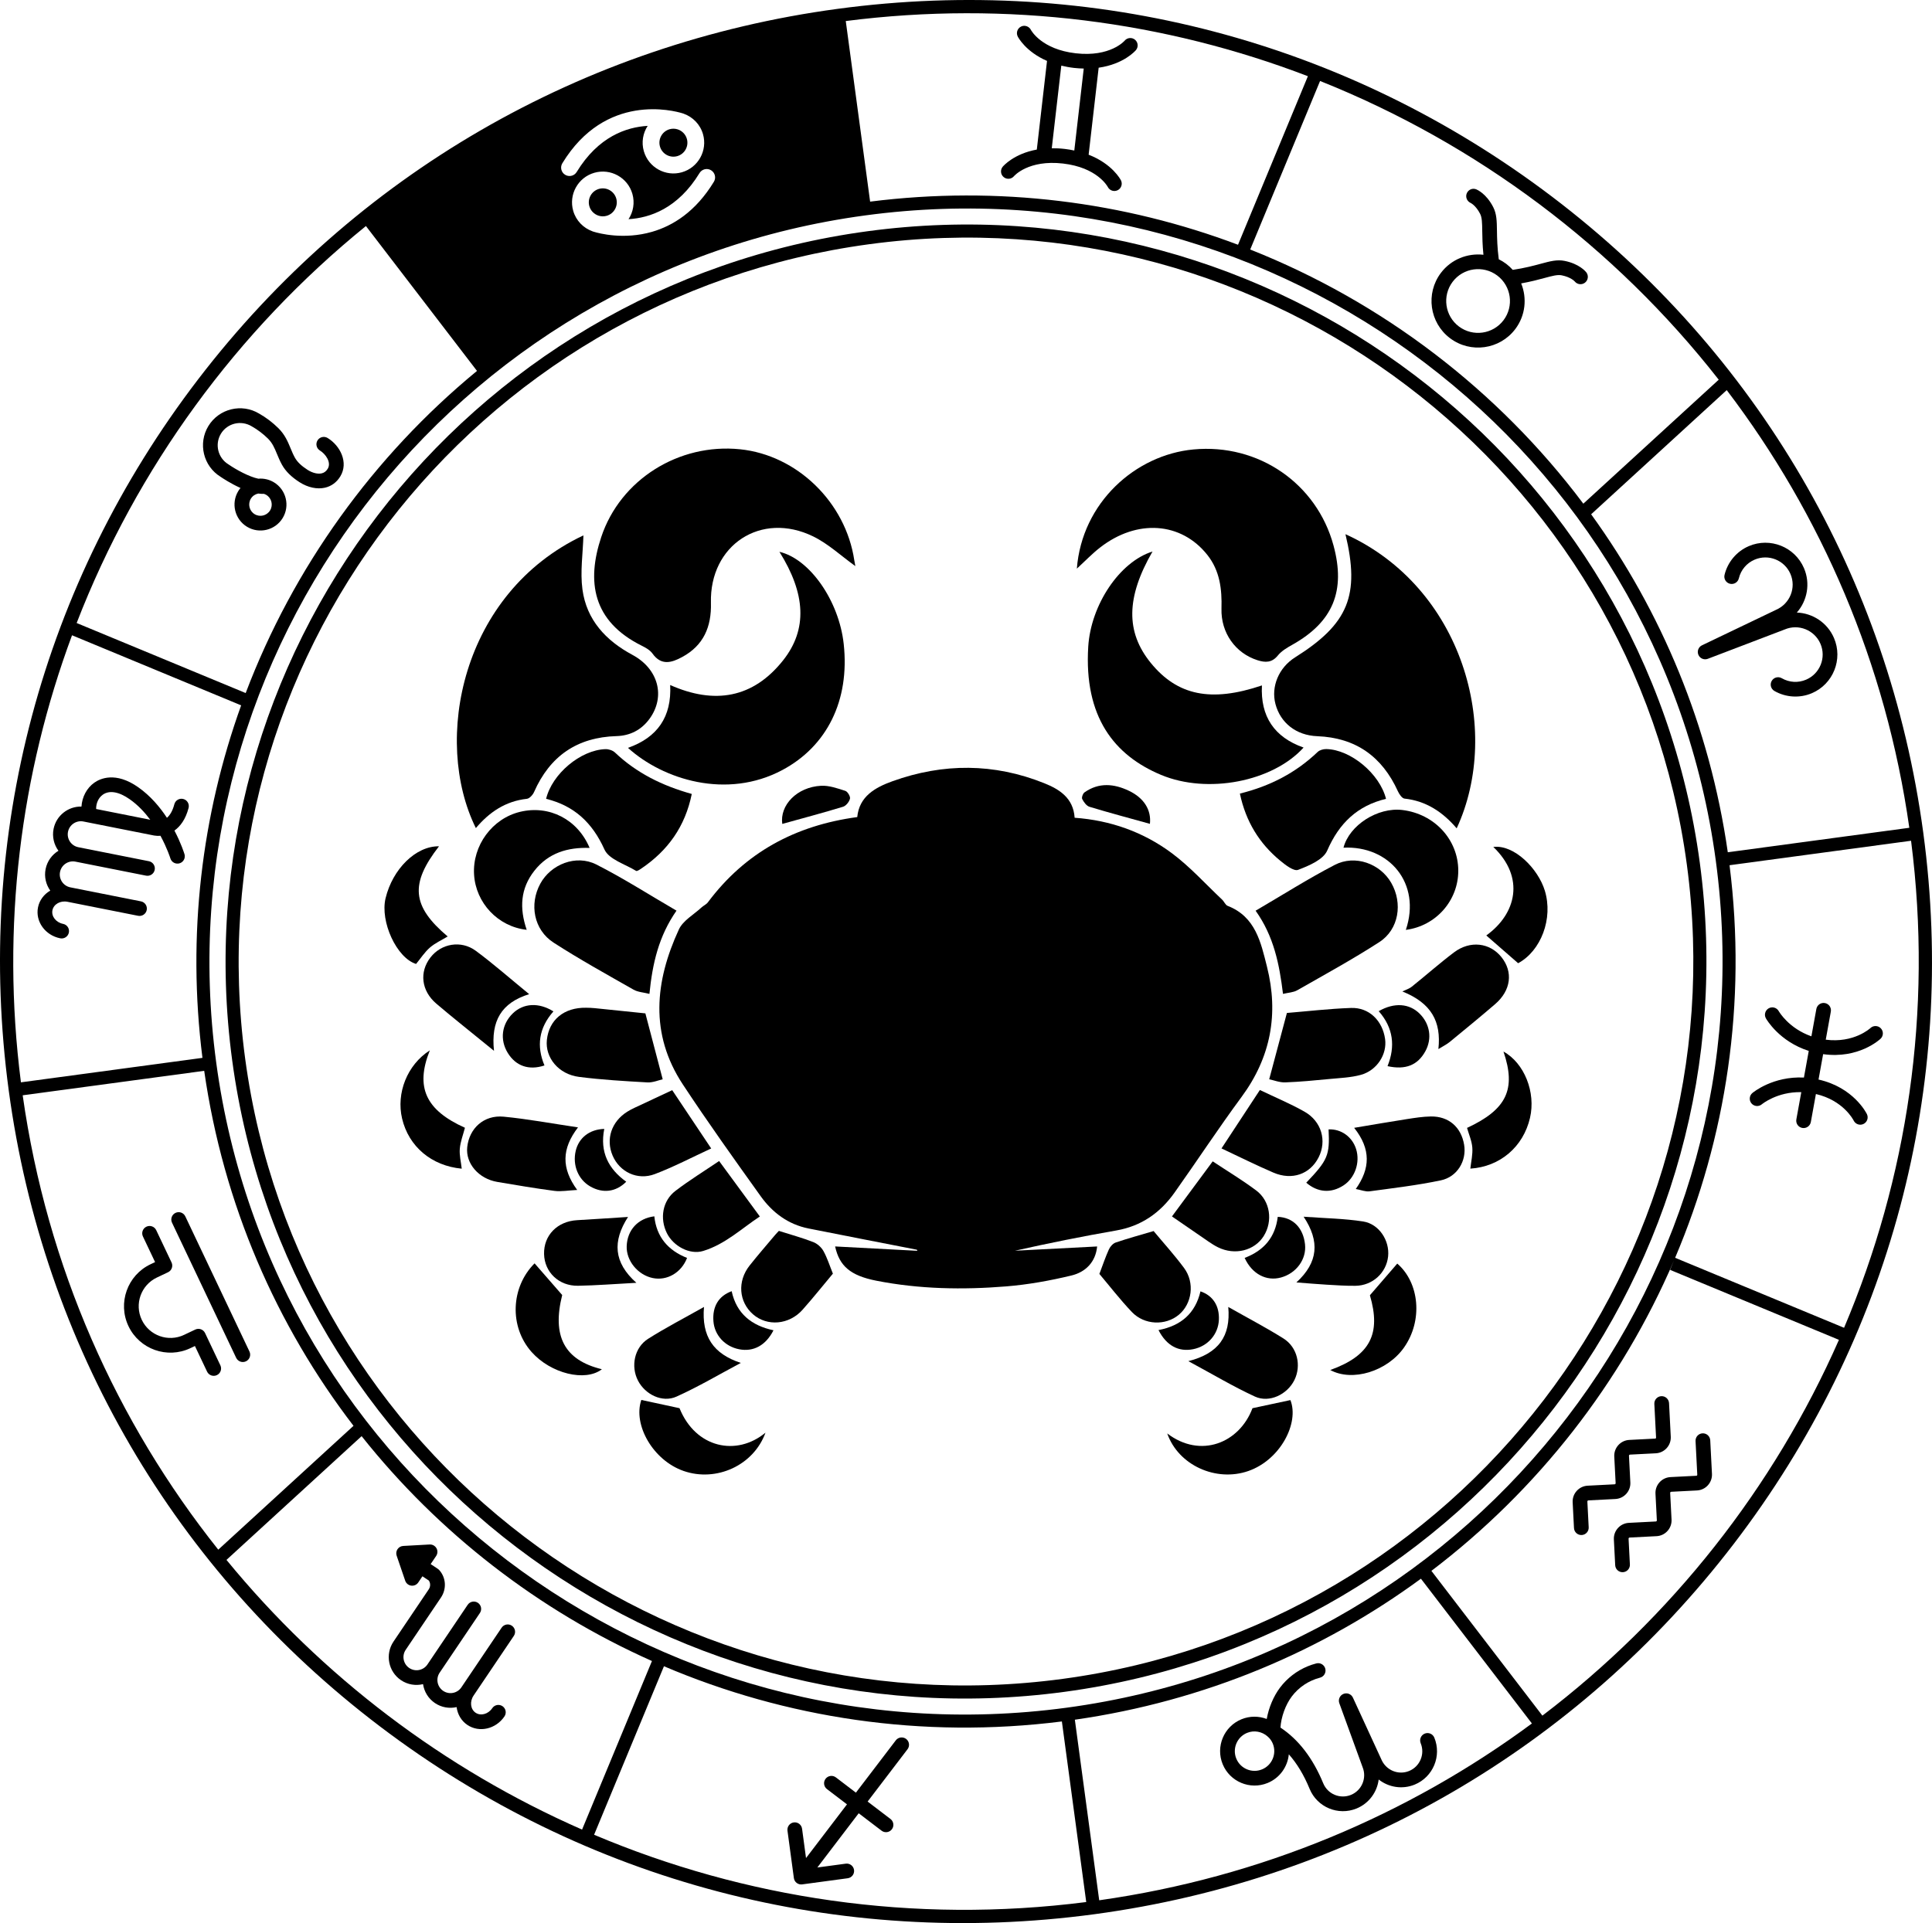 <?xml version="1.0" encoding="utf-8"?>
<!-- Generator: Adobe Illustrator 17.0.0, SVG Export Plug-In . SVG Version: 6.00 Build 0)  -->
<!DOCTYPE svg PUBLIC "-//W3C//DTD SVG 1.1//EN" "http://www.w3.org/Graphics/SVG/1.1/DTD/svg11.dtd">
<svg version="1.1" id="Layer_1" xmlns="http://www.w3.org/2000/svg" xmlns:xlink="http://www.w3.org/1999/xlink" x="0px" y="0px"
	 width="283.465px" height="282.23px" viewBox="0 0 283.465 282.23" enable-background="new 0 0 283.465 282.23"
	 xml:space="preserve">
<g>
	<path d="M249.191,96.105c0.228,0.532,0.836,0.789,1.377,0.583l11.273-4.302c2.029-0.871,4.388,0.07,5.259,2.099
		s-0.07,4.388-2.099,5.259c-1.17,0.503-2.475,0.426-3.581-0.21c-0.517-0.298-1.177-0.12-1.474,0.397
		c-0.298,0.517-0.12,1.178,0.397,1.474c1.675,0.965,3.735,1.085,5.51,0.323c3.123-1.341,4.572-4.973,3.231-8.095
		c-0.973-2.266-3.152-3.65-5.452-3.734c1.529-1.732,2.019-4.258,1.049-6.517c-1.341-3.123-4.973-4.572-8.096-3.231
		c-1.775,0.762-3.105,2.339-3.559,4.219c-0.141,0.58,0.216,1.163,0.796,1.303c0.58,0.14,1.163-0.216,1.303-0.796
		c0.3-1.24,1.143-2.239,2.313-2.742c2.029-0.871,4.388,0.07,5.259,2.099c0.871,2.029-0.07,4.388-2.14,5.277l-10.841,5.195
		C249.194,94.956,248.962,95.573,249.191,96.105z"/>
	<path d="M212.748,49.634c3.01,2.271,7.306,1.669,9.577-1.341c1.502-1.991,1.74-4.542,0.863-6.7
		c1.444-0.259,2.556-0.559,3.425-0.794c1.148-0.31,1.906-0.515,2.516-0.394c1.332,0.265,1.88,0.859,1.924,0.908
		c0.37,0.454,1.038,0.531,1.502,0.168c0.469-0.368,0.552-1.046,0.185-1.516c-0.099-0.127-1.031-1.25-3.191-1.678
		c-1.105-0.219-2.109,0.052-3.499,0.427c-1.046,0.282-2.327,0.627-4.098,0.893c-0.289-0.321-0.61-0.622-0.968-0.891
		c-0.345-0.26-0.709-0.478-1.083-0.664c-0.229-1.771-0.25-3.095-0.266-4.176c-0.021-1.439-0.036-2.48-0.55-3.482
		c-1.006-1.96-2.341-2.547-2.49-2.607c-0.543-0.221-1.151,0.038-1.384,0.576c-0.234,0.538,0.018,1.169,0.549,1.415
		c0.031,0.014,0.771,0.367,1.405,1.602c0.284,0.553,0.295,1.338,0.312,2.527c0.013,0.894,0.029,2.037,0.174,3.484
		c-2.328-0.265-4.734,0.664-6.244,2.666C209.137,43.067,209.738,47.363,212.748,49.634z M213.131,41.357
		c1.554-2.06,4.493-2.471,6.553-0.917c2.059,1.554,2.471,4.493,0.917,6.553s-4.493,2.471-6.553,0.918
		C211.989,46.356,211.578,43.417,213.131,41.357z"/>
	<path d="M148.776,25.851c0.021-0.024,2.101-2.438,7.185-1.852c4.988,0.575,6.509,3.313,6.58,3.446
		c0.271,0.526,0.916,0.737,1.446,0.47c0.533-0.268,0.747-0.917,0.479-1.45c-0.062-0.124-1.27-2.413-4.74-3.76l1.471-12.768
		c3.686-0.523,5.382-2.478,5.471-2.584c0.382-0.458,0.321-1.138-0.136-1.521c-0.457-0.383-1.139-0.322-1.521,0.136
		c-0.021,0.024-2.101,2.438-7.185,1.852c-4.986-0.574-6.507-3.311-6.58-3.446c-0.171-0.333-0.491-0.539-0.837-0.579
		c-0.202-0.023-0.413,0.01-0.608,0.109c-0.533,0.268-0.747,0.917-0.479,1.45c0.06,0.118,1.161,2.225,4.299,3.586l-1.499,13.011
		c-3.365,0.612-4.917,2.413-5.002,2.515c-0.382,0.458-0.322,1.138,0.136,1.521C147.713,26.37,148.394,26.309,148.776,25.851z
		 M155.715,9.631c0.576,0.14,1.19,0.258,1.863,0.336c0.502,0.058,0.973,0.082,1.43,0.093l-1.386,12.03
		c-0.448-0.094-0.912-0.177-1.414-0.235c-0.673-0.078-1.298-0.102-1.891-0.097L155.715,9.631z"/>
	<path d="M41.476,76.026c1.092-1.796,0.518-4.147-1.278-5.238c-0.325-0.198-0.669-0.339-1.02-0.43c0,0-0.007-0.002-0.011-0.003
		c-0.418-0.107-0.845-0.138-1.265-0.102c-1.374-0.287-3.272-1.337-4.338-2.072c-0.017-0.012-0.035-0.023-0.052-0.034
		c-1.542-0.937-2.034-2.954-1.097-4.497c0.937-1.542,2.955-2.034,4.527-1.079c0.849,0.479,1.673,1.103,2.383,1.806
		c0.648,0.642,0.955,1.382,1.311,2.239c0.212,0.511,0.431,1.039,0.738,1.593c0.527,0.951,1.375,1.791,2.594,2.569
		c1.21,0.772,2.566,1.061,3.721,0.793c0.94-0.218,1.716-0.792,2.243-1.659c1.234-2.03-0.008-4.506-1.866-5.635
		c-0.51-0.31-1.174-0.148-1.483,0.362c-0.31,0.51-0.148,1.174,0.362,1.483c0.825,0.501,1.706,1.74,1.142,2.668
		c-0.224,0.369-0.514,0.591-0.886,0.677c-0.583,0.135-1.357-0.055-2.07-0.51c-0.908-0.58-1.518-1.167-1.866-1.795
		c-0.248-0.448-0.435-0.897-0.632-1.374c-0.408-0.983-0.829-1.999-1.787-2.947c-0.845-0.836-1.827-1.581-2.811-2.134
		c-2.56-1.556-5.908-0.739-7.463,1.821c-1.55,2.55-0.744,5.884,1.793,7.447c0.284,0.194,1.487,0.995,2.923,1.641
		c-0.117,0.141-0.228,0.289-0.326,0.451c-1.092,1.796-0.518,4.147,1.278,5.238C38.034,78.396,40.384,77.823,41.476,76.026z
		 M36.804,73.188c0.249-0.41,0.65-0.668,1.087-0.756c0.283,0.04,0.559,0.054,0.826,0.044c0.123,0.039,0.243,0.088,0.358,0.158
		c0.779,0.473,1.028,1.492,0.554,2.271c-0.473,0.779-1.492,1.028-2.271,0.554S36.331,73.967,36.804,73.188z"/>
	<path d="M26.895,117.259c-0.577-0.15-1.167,0.197-1.316,0.775c-0.266,1.026-0.672,1.629-1.085,1.986
		c-1.04-1.584-2.426-3.23-4.213-4.485c-3.344-2.35-5.616-1.255-6.438-0.675c-1.126,0.795-1.804,2.118-1.889,3.51
		c-1.944-0.043-3.703,1.311-4.094,3.283c-0.231,1.165,0.064,2.313,0.716,3.204c-0.943,0.574-1.654,1.522-1.885,2.687
		c-0.228,1.146,0.054,2.275,0.684,3.16c-0.91,0.529-1.588,1.396-1.8,2.467c-0.409,2.062,1.054,4.096,3.262,4.534
		c0.585,0.116,1.153-0.264,1.269-0.849c0.116-0.585-0.264-1.153-0.849-1.269c-1.04-0.206-1.742-1.102-1.565-1.996
		c0.177-0.894,1.168-1.454,2.208-1.247l10.359,2.056c0.585,0.116,1.153-0.264,1.269-0.849c0.116-0.585-0.264-1.153-0.849-1.269
		l-10.359-2.056c-1.04-0.206-1.718-1.221-1.512-2.261s1.221-1.718,2.261-1.512l10.359,2.056c0.585,0.116,1.153-0.264,1.269-0.849
		c0.116-0.585-0.264-1.153-0.849-1.269l-10.359-2.056c-1.04-0.206-1.719-1.221-1.512-2.261c0.206-1.04,1.221-1.719,2.261-1.512
		l10.366,2.057c0.264,0.051,0.587,0.068,0.94,0.037c0.989,1.824,1.447,3.292,1.456,3.321c0.173,0.57,0.775,0.893,1.345,0.721
		c0.396-0.119,0.672-0.445,0.748-0.824c0.033-0.168,0.027-0.346-0.026-0.521c-0.038-0.125-0.491-1.592-1.473-3.459
		c0.855-0.61,1.64-1.643,2.074-3.318c0.005-0.02,0.01-0.041,0.014-0.061C27.794,117.957,27.451,117.403,26.895,117.259z
		 M14.105,118.729c-0.021-0.83,0.343-1.654,0.983-2.106c0.961-0.678,2.364-0.438,3.951,0.678c1.197,0.841,2.19,1.909,3.007,3.005
		L14.105,118.729z"/>
	<path d="M36.601,198.347l-9.413-19.834c-0.256-0.539-0.9-0.768-1.438-0.512c-0.539,0.256-0.768,0.9-0.512,1.438l9.413,19.834
		c0.256,0.539,0.9,0.768,1.438,0.513C36.628,199.53,36.857,198.886,36.601,198.347z"/>
	<path d="M30.087,195.638c-0.256-0.539-0.9-0.768-1.438-0.512l-1.646,0.781c-2.319,1.101-5.102,0.109-6.203-2.21
		c-1.101-2.319-0.109-5.102,2.21-6.203l1.646-0.781c0.539-0.256,0.768-0.9,0.512-1.438l-2.247-4.735
		c-0.256-0.539-0.9-0.768-1.438-0.513c-0.539,0.256-0.768,0.9-0.512,1.438l1.784,3.76l-0.671,0.318
		c-3.395,1.611-4.846,5.684-3.235,9.08c1.611,3.395,5.684,4.846,9.079,3.235l0.671-0.318l1.784,3.76
		c0.256,0.539,0.9,0.768,1.438,0.513c0.539-0.256,0.768-0.9,0.512-1.438L30.087,195.638z"/>
	<path d="M73.599,238.877l-5.905,8.756c-0.593,0.879-1.791,1.112-2.67,0.519c-0.879-0.593-1.112-1.791-0.519-2.67l5.905-8.756
		c0.333-0.494,0.203-1.165-0.292-1.499c-0.494-0.333-1.165-0.203-1.499,0.292l-5.905,8.756c-0.593,0.879-1.791,1.112-2.67,0.519
		c-0.879-0.593-1.112-1.791-0.519-2.67l5.173-7.672c0.853-1.265,0.748-2.924-0.255-4.034c-0.059-0.065-0.125-0.122-0.197-0.171
		c-0.002-0.002-0.004-0.003-0.007-0.004l-1.052-0.698l0.806-1.195c0.229-0.34,0.246-0.78,0.044-1.137
		c-0.084-0.148-0.199-0.271-0.335-0.362c-0.192-0.129-0.424-0.196-0.663-0.183l-3.879,0.214c-0.337,0.018-0.647,0.194-0.836,0.474
		c-0.189,0.28-0.236,0.633-0.127,0.953l1.256,3.676c0.132,0.388,0.473,0.668,0.88,0.721c0.406,0.054,0.808-0.127,1.037-0.467
		l0.61-0.905l0.931,0.618c0.263,0.366,0.267,0.892-0.003,1.292l-5.173,7.672c-1.259,1.866-0.764,4.409,1.102,5.667
		c0.985,0.664,2.158,0.836,3.231,0.579c0.165,1.091,0.763,2.114,1.748,2.779c0.969,0.653,2.119,0.83,3.178,0.592
		c0.135,1.044,0.673,2.005,1.578,2.615c1.743,1.175,4.185,0.613,5.444-1.253c0.333-0.494,0.203-1.165-0.292-1.499
		c-0.494-0.333-1.166-0.203-1.499,0.292c-0.593,0.879-1.69,1.18-2.446,0.67c-0.756-0.51-0.888-1.64-0.295-2.519l5.905-8.756
		c0.333-0.494,0.203-1.165-0.292-1.499C74.604,238.252,73.933,238.383,73.599,238.877z"/>
	<path d="M132.148,254.994c-0.274,0.037-0.534,0.178-0.714,0.415l-5.855,7.679l-2.936-2.238c-0.237-0.181-0.525-0.248-0.799-0.211
		s-0.534,0.178-0.714,0.415c-0.362,0.474-0.27,1.152,0.204,1.513l2.936,2.238l-6.01,7.883l-0.58-4.305
		c-0.08-0.591-0.623-1.005-1.214-0.926c-0.591,0.08-1.005,0.623-0.926,1.214l0.938,6.955c0.08,0.591,0.623,1.005,1.214,0.926
		l6.688-0.902c0.591-0.08,1.005-0.623,0.926-1.214c-0.08-0.591-0.623-1.005-1.214-0.926l-4.171,0.562l6.068-7.959l3.354,2.557
		c0.474,0.362,1.152,0.27,1.513-0.204c0.362-0.474,0.27-1.152-0.204-1.513l-3.353-2.557l5.854-7.679
		c0.362-0.474,0.27-1.152-0.204-1.513C132.71,255.025,132.421,254.958,132.148,254.994z"/>
	<path d="M208.446,255.835c0.654,1.592-0.108,3.419-1.699,4.073c-1.592,0.654-3.419-0.108-4.091-1.74l-4.153-9.024
		c-0.242-0.526-0.856-0.767-1.392-0.547c-0.535,0.22-0.802,0.824-0.604,1.368l3.412,9.377c0.654,1.592-0.108,3.419-1.699,4.073
		c-1.592,0.655-3.419-0.108-4.073-1.7c-1.511-3.674-3.62-6.421-6.276-8.176c0.095-1.538,0.738-3.339,1.656-4.56
		c1.023-1.362,2.495-2.342,4.145-2.766c0.579-0.15,0.926-0.736,0.778-1.314c-0.148-0.578-0.736-0.926-1.314-0.778
		c-0.434,0.111-0.859,0.252-1.271,0.422c-1.603,0.659-3.016,1.745-4.064,3.138c-0.963,1.281-1.652,2.954-1.943,4.593
		c-1.158-0.439-2.477-0.463-3.711,0.045c-2.577,1.06-3.812,4.019-2.752,6.596c1.06,2.577,4.019,3.812,6.596,2.752
		c1.795-0.738,2.936-2.397,3.107-4.207c1.195,1.348,2.209,3.023,3.053,5.075c1.107,2.693,4.199,3.983,6.892,2.875
		c1.832-0.753,3.014-2.425,3.24-4.252c1.45,1.145,3.46,1.497,5.287,0.746c2.693-1.107,3.983-4.199,2.875-6.892
		c-0.227-0.551-0.858-0.815-1.409-0.588C208.483,254.652,208.219,255.283,208.446,255.835z M185.169,259.671
		c-1.476,0.607-3.171-0.1-3.778-1.576c-0.607-1.476,0.1-3.171,1.576-3.778c1.045-0.43,2.193-0.191,2.994,0.503
		c0.059,0.07,0.125,0.131,0.201,0.185c0.24,0.252,0.443,0.547,0.584,0.888C187.352,257.369,186.645,259.064,185.169,259.671z"/>
	<path d="M248.873,216.583l-3.781,0.194c-1.278,0.066-2.264,1.159-2.198,2.436l0.201,3.908c0.005,0.089-0.064,0.165-0.153,0.169
		l-3.955,0.203c-1.278,0.066-2.264,1.159-2.198,2.436l0.194,3.781c0.03,0.596,0.538,1.054,1.134,1.023
		c0.595-0.03,1.054-0.538,1.023-1.134l-0.194-3.781c-0.005-0.089,0.064-0.165,0.152-0.169l3.955-0.203
		c0.619-0.032,1.189-0.303,1.604-0.763c0.415-0.46,0.626-1.055,0.594-1.674l-0.201-3.908c-0.005-0.089,0.064-0.165,0.153-0.169
		l3.781-0.194c1.278-0.066,2.264-1.159,2.198-2.436l-0.253-4.924c-0.031-0.595-0.538-1.054-1.134-1.023
		c-0.298,0.015-0.561,0.15-0.746,0.355c-0.185,0.205-0.292,0.481-0.276,0.779l0.253,4.924
		C249.031,216.524,248.982,216.577,248.873,216.583z"/>
	<path d="M243.749,204.902c-0.298,0.015-0.561,0.15-0.746,0.355c-0.185,0.205-0.292,0.481-0.277,0.779l0.253,4.924
		c0.005,0.11-0.043,0.163-0.153,0.169l-3.781,0.194c-1.278,0.066-2.264,1.159-2.198,2.436l0.201,3.908
		c0.005,0.089-0.064,0.164-0.153,0.169l-3.955,0.203c-1.278,0.066-2.264,1.159-2.198,2.436l0.195,3.781
		c0.03,0.595,0.538,1.054,1.134,1.023c0.595-0.03,1.054-0.538,1.023-1.134l-0.194-3.781c-0.005-0.089,0.064-0.164,0.153-0.169
		l3.955-0.203c0.619-0.032,1.189-0.303,1.604-0.763c0.415-0.46,0.626-1.055,0.594-1.674l-0.201-3.908
		c-0.005-0.089,0.064-0.165,0.153-0.169l3.781-0.194c1.278-0.066,2.264-1.159,2.198-2.436l-0.253-4.924
		C244.852,205.329,244.344,204.871,243.749,204.902z"/>
	<path d="M274.429,150.88c-0.025,0.023-2.417,2.241-6.553,1.702l0.746-4.119c0.106-0.587-0.283-1.149-0.87-1.255
		c-0.587-0.106-1.149,0.283-1.255,0.87l-0.726,4.012c-3.305-1.157-4.728-3.583-4.793-3.697c-0.291-0.521-0.948-0.707-1.469-0.416
		c-0.293,0.164-0.48,0.444-0.536,0.751c-0.043,0.238-0.007,0.491,0.12,0.719c0.085,0.153,1.955,3.396,6.29,4.783l-0.708,3.911
		c-4.547-0.221-7.434,2.161-7.568,2.274c-0.198,0.168-0.321,0.393-0.364,0.631c-0.056,0.307,0.021,0.635,0.239,0.891
		c0.386,0.455,1.067,0.511,1.522,0.126c0.025-0.021,2.237-1.854,5.784-1.781l-0.724,3.999c-0.106,0.587,0.283,1.149,0.87,1.255
		s1.149-0.283,1.255-0.87l0.744-4.108c4.009,0.931,5.477,3.766,5.542,3.898c0.261,0.533,0.904,0.756,1.439,0.497
		c0.537-0.26,0.762-0.905,0.503-1.442c-0.08-0.165-1.967-3.93-7.1-5.077l0.675-3.727c5.21,0.726,8.297-2.138,8.43-2.265
		c0.431-0.411,0.447-1.095,0.035-1.527C275.544,150.484,274.86,150.468,274.429,150.88z"/>
	<path d="M99.372,22.914c1.088-0.313,1.718-1.453,1.405-2.541c-0.194-0.674-0.706-1.172-1.326-1.379
		c-0.007-0.002-0.016-0.005-0.026-0.009c-0.373-0.119-0.784-0.134-1.188-0.018c-1.088,0.313-1.719,1.453-1.406,2.54
		C97.144,22.596,98.284,23.227,99.372,22.914z"/>
	<path d="M282.18,122.178c-5.036-37.346-24.379-70.487-54.468-93.318C197.625,6.031,160.396-3.756,122.882,1.301
		S52.059,25.658,29.092,55.64C6.125,85.625-3.751,122.705,1.284,160.051c5.035,37.347,24.379,70.487,54.467,93.318
		c30.088,22.83,67.318,32.617,104.832,27.559c37.514-5.058,70.822-24.356,93.789-54.339
		C277.34,196.605,287.216,159.525,282.18,122.178z M280.136,121.485l-26.633,3.591c-2.657-18.524-9.744-35.364-20.049-49.601
		l19.894-18.222C267.197,75.47,276.71,97.323,280.136,121.485z M252.174,55.725l-19.866,18.196
		c-12.504-16.662-29.47-29.608-48.875-37.303l10.25-24.732C216.707,21.082,236.942,36.254,252.174,55.725z M191.895,11.184
		L181.643,35.92c-16.684-6.29-35.097-8.714-53.978-6.329l-3.573-26.503C147.83,0.051,170.975,3.16,191.895,11.184z M126.968,31.611
		c60.659-8.179,116.632,34.291,124.773,94.672c8.141,60.381-34.585,116.158-95.244,124.337
		c-60.659,8.179-116.632-34.291-124.773-94.672S66.309,39.789,126.968,31.611z M104.329,24.986c0.581,0.354,0.765,1.112,0.411,1.693
		c-2.684,4.406-6.027,6.467-9.088,7.347c-4.142,1.192-7.76,0.224-8.54-0.016c-0.031-0.01-0.063-0.019-0.093-0.029
		c-0.039-0.013-0.065-0.021-0.069-0.023c-0.012-0.004-0.021-0.011-0.033-0.016c-1.317-0.476-2.398-1.55-2.814-2.996
		c-0.689-2.394,0.698-4.901,3.092-5.589c2.394-0.689,4.901,0.698,5.589,3.092c0.377,1.311,0.128,2.655-0.565,3.717
		c3.104-0.18,7.242-1.559,10.417-6.769C102.99,24.816,103.748,24.631,104.329,24.986z M82.507,23.96
		c6.333-10.393,16.321-7.735,17.644-7.327c0.025,0.008,0.05,0.015,0.074,0.023c0.039,0.013,0.067,0.022,0.072,0.024
		c0.013,0.005,0.023,0.012,0.036,0.017c1.316,0.476,2.396,1.55,2.812,2.995c0.688,2.394-0.699,4.901-3.092,5.589
		c-2.394,0.689-4.901-0.698-5.589-3.092c-0.377-1.311-0.128-2.655,0.565-3.717c-3.104,0.179-7.242,1.559-10.417,6.769
		c-0.167,0.275-0.425,0.461-0.711,0.543c-0.32,0.092-0.675,0.055-0.982-0.132C82.338,25.298,82.153,24.541,82.507,23.96z
		 M53.69,33.173l16.295,21.262c-15.201,12.52-26.95,28.846-33.937,47.277L11.246,91.433C20.056,68.674,34.744,48.55,53.69,33.173z
		 M10.569,93.232l24.813,10.284c-5.782,16.081-7.955,33.696-5.678,51.735l-26.633,3.591C0.141,135.928,3.02,113.565,10.569,93.232z
		 M3.328,160.745l26.633-3.591c2.815,19.619,10.595,37.35,21.907,52.098l-19.844,18.176C17.142,208.734,6.909,186.001,3.328,160.745
		z M33.229,228.929l19.827-18.161c11.317,14.242,25.966,25.584,42.599,33.001L85.401,268.51
		C65.139,259.61,47.221,246.016,33.229,228.929z M87.167,269.267l10.249-24.729c17.822,7.588,37.824,10.699,58.384,8.102
		l3.573,26.502C133.956,282.394,109.221,278.595,87.167,269.267z M161.277,278.885l-3.573-26.502
		c19.014-2.726,36.269-10.05,50.776-20.693l16.283,21.246C206.664,266.313,185.081,275.511,161.277,278.885z M226.301,251.785
		l-16.284-21.246c15.598-11.857,27.885-27.595,35.587-45.543l-0.567,1.369l24.774,10.268
		C260.253,218.34,245.248,237.374,226.301,251.785z M270.564,194.865l-24.788-10.273c7.48-17.62,10.542-37.347,7.985-57.613
		l26.633-3.591C283.608,148.528,279.831,173.005,270.564,194.865z"/>
	<path d="M87.876,27.724c-1.088,0.313-1.718,1.453-1.405,2.541c0.194,0.674,0.706,1.171,1.325,1.378
		c0.008,0.003,0.017,0.006,0.028,0.01c0.373,0.119,0.783,0.134,1.187,0.018c1.088-0.313,1.719-1.453,1.406-2.541
		C90.104,28.042,88.964,27.411,87.876,27.724z"/>
	<path d="M34.069,155.631c7.968,59.098,62.749,100.666,122.114,92.662c59.366-8.004,101.181-62.596,93.212-121.694
		c-7.968-59.098-62.748-100.666-122.114-92.662C67.916,41.941,26.101,96.533,34.069,155.631z M127.538,35.84
		c58.316-7.863,112.127,32.966,119.954,91.015s-33.249,111.671-91.566,119.534c-58.316,7.863-112.128-32.966-119.954-91.015
		C28.146,97.326,69.222,43.703,127.538,35.84z"/>
	<path d="M103.861,132.424c-0.233,0.311-0.644,0.483-0.939,0.756c-1.137,1.055-2.711,1.917-3.315,3.224
		c-3.521,7.622-4.303,15.337,0.572,22.734c3.667,5.563,7.545,10.99,11.424,16.41c1.723,2.407,4.029,4.144,7.019,4.741
		c5.297,1.058,10.6,2.08,15.901,3.118c0.025,0.053,0.051,0.107,0.076,0.16c-4.026-0.213-8.051-0.427-12.069-0.64
		c0.623,2.861,2.229,4.277,6.036,5.027c6.307,1.243,12.693,1.353,19.068,0.836c3.21-0.26,6.422-0.842,9.556-1.595
		c2.09-0.502,3.559-1.973,3.783-4.265c-4.05,0.21-8.053,0.417-12.056,0.625c4.977-1.119,9.925-2.11,14.896-2.978
		c3.659-0.639,6.417-2.592,8.508-5.539c3.312-4.666,6.451-9.456,9.847-14.059c4.292-5.818,5.465-12.181,3.727-19.097
		c-0.901-3.585-1.68-7.344-5.769-8.937c-0.337-0.131-0.514-0.632-0.812-0.912c-2.437-2.296-4.704-4.824-7.371-6.813
		c-4.176-3.114-9.004-4.83-14.271-5.207c-0.188-2.904-2.236-4.176-4.452-5.067c-7.364-2.961-14.837-2.971-22.275-0.294
		c-2.525,0.909-4.877,2.216-5.168,5.261C116.678,121.139,109.323,125.118,103.861,132.424z"/>
	<path d="M77.303,117.233c0.389-0.043,0.867-0.574,1.051-0.99c2.327-5.28,6.307-8.045,12.112-8.214
		c1.981-0.057,3.652-0.909,4.842-2.55c2.371-3.273,1.288-7.327-2.522-9.374c-3.904-2.097-6.73-5.139-7.329-9.601
		c-0.35-2.605,0.071-5.313,0.144-7.932c-17.939,8.466-22.14,30.09-15.783,42.957C71.801,119.18,74.178,117.576,77.303,117.233z"/>
	<path d="M190.016,96.475c-2.386,1.5-3.559,4.291-2.879,6.85c0.738,2.776,3.042,4.598,6.128,4.718
		c5.656,0.22,9.522,2.992,11.839,8.089c0.195,0.429,0.606,1.032,0.969,1.071c3.183,0.343,5.612,1.977,7.653,4.363
		c6.74-14.563,0.81-35.407-16.32-43.169C199.564,87.393,197.827,91.565,190.016,96.475z"/>
	<path d="M177.152,81.451c1.833,2.319,2.146,5.021,2.065,7.869c-0.101,3.563,2.061,6.551,5.279,7.572
		c1.153,0.366,2.116,0.388,2.995-0.697c0.537-0.663,1.353-1.141,2.118-1.57c5.964-3.345,7.86-7.891,6.042-14.585
		c-2.456-9.042-10.959-14.985-20.562-14.077c-8.513,0.804-16.342,7.812-17.092,17.491c1.222-1.121,2.239-2.189,3.389-3.086
		C166.813,76.132,173.315,76.596,177.152,81.451z"/>
	<path d="M94.175,94.774c0.574,0.285,1.204,0.643,1.561,1.144c1.299,1.825,2.84,1.325,4.352,0.507
		c3.142-1.699,4.312-4.432,4.221-7.945c-0.221-8.504,7.365-13.485,14.998-9.757c2.225,1.087,4.111,2.868,6.189,4.357
		c-0.03-0.162-0.101-0.501-0.152-0.844c-1.265-8.51-8.392-15.443-16.761-16.301c-8.981-0.92-17.571,4.449-20.374,12.9
		C86.067,85.293,86.886,91.159,94.175,94.774z"/>
	<path d="M98.329,100.534c0.242,4.682-1.882,7.7-6.193,9.221c5.135,4.659,14.499,7.609,22.655,3.252
		c6.529-3.487,9.904-10.191,8.999-18.497c-0.691-6.338-4.976-12.483-9.432-13.526c3.839,6.13,4.155,11.36,0.546,15.919
		C110.496,102.468,104.84,103.423,98.329,100.534z"/>
	<path d="M191.262,109.711c-4.284-1.506-6.352-4.557-6.109-9.119c-7.473,2.522-12.419,1.484-16.317-3.312
		c-3.691-4.541-3.609-9.629,0.262-16.339c-4.853,1.512-9.053,7.854-9.43,13.965c-0.634,10.291,3.793,15.939,10.689,18.819
		C177.172,116.569,186.707,114.732,191.262,109.711z"/>
	<path d="M190.333,145.33c4.047-2.309,8.145-4.547,12.053-7.076c2.857-1.849,3.457-5.695,1.738-8.688
		c-1.624-2.828-5.311-4.179-8.286-2.635c-3.912,2.031-7.646,4.405-11.614,6.723c2.68,3.764,3.485,7.845,4.019,12.208
		C189.016,145.676,189.762,145.656,190.333,145.33z"/>
	<path d="M87.495,126.873c-2.977-1.511-6.677-0.032-8.224,2.819c-1.641,3.025-0.951,6.772,1.951,8.646
		c3.809,2.459,7.789,4.656,11.731,6.902c0.641,0.365,1.47,0.402,2.332,0.62c0.448-4.478,1.361-8.461,3.971-12.213
		C95.246,131.313,91.472,128.892,87.495,126.873z"/>
	<path d="M187.808,126.292c0.776,0.643,2.019,1.607,2.647,1.368c1.592-0.605,3.692-1.489,4.275-2.832
		c1.744-4.014,4.43-6.586,8.628-7.591c-0.923-3.688-5.193-7.234-8.759-7.305c-0.427-0.009-0.976,0.142-1.272,0.425
		c-3.188,3.044-6.955,5.007-11.409,6.108C182.788,120.571,184.764,123.771,187.808,126.292z"/>
	<path d="M88.824,109.943c-3.654,0.129-7.822,3.635-8.699,7.293c4.119,1.014,6.784,3.493,8.563,7.438
		c0.656,1.454,3.025,2.148,4.644,3.137c0.137,0.084,0.534-0.191,0.773-0.353c3.875-2.62,6.418-6.14,7.393-10.937
		c-4.355-1.216-8.111-3.083-11.262-6.077C89.902,110.125,89.295,109.926,88.824,109.943z"/>
	<path d="M213.96,127.792c0.001-4.554-3.483-8.343-8.198-8.915c-3.625-0.439-7.784,2.221-8.644,5.529
		c6.708-0.327,11.446,5.235,9.148,12.063C210.708,135.891,213.959,132.149,213.96,127.792z"/>
	<path d="M76.321,119.14c-4.102,0.98-7.018,4.946-6.766,9.203c0.245,4.151,3.49,7.65,7.722,8.116
		c-1.081-3.177-0.931-6.048,1.124-8.666c2.051-2.612,4.866-3.463,8.109-3.352C84.736,120.224,80.576,118.124,76.321,119.14z"/>
	<path d="M188.579,158.849c2.178-0.078,4.353-0.292,6.525-0.5c1.523-0.146,3.085-0.201,4.546-0.6
		c2.389-0.651,3.885-3.025,3.572-5.261c-0.379-2.703-2.353-4.655-4.998-4.562c-3.228,0.114-6.447,0.493-9.409,0.736
		c-0.875,3.282-1.69,6.334-2.597,9.733C186.907,158.537,187.75,158.878,188.579,158.849z"/>
	<path d="M87.238,147.954c-0.41-0.041-0.824-0.052-1.236-0.059c-3.234-0.057-5.449,1.759-5.764,4.72
		c-0.276,2.593,1.704,5.042,4.716,5.428c3.32,0.425,6.674,0.621,10.019,0.809c0.817,0.046,1.657-0.326,2.258-0.457
		c-0.901-3.431-1.7-6.473-2.541-9.674C92.365,148.481,89.802,148.213,87.238,147.954z"/>
	<path d="M209.943,163.852c-1.17,0.018-2.343,0.203-3.503,0.383c-2.48,0.385-4.953,0.817-7.757,1.284
		c2.495,3.148,2.358,5.976,0.237,8.981c0.805,0.145,1.437,0.418,2.021,0.338c3.494-0.475,7.007-0.886,10.452-1.61
		c2.446-0.514,3.813-2.893,3.427-5.219C214.389,165.42,212.561,163.813,209.943,163.852z"/>
	<path d="M84.686,174.637c-2.341-3.202-2.282-6.044,0.119-9.184c-3.848-0.57-7.364-1.231-10.91-1.571
		c-2.893-0.278-5.051,1.704-5.344,4.479c-0.252,2.384,1.679,4.636,4.419,5.097c2.791,0.47,5.581,0.95,8.386,1.316
		C82.335,174.902,83.357,174.703,84.686,174.637z"/>
	<path d="M63.164,140.505c-1.674,2.16-1.345,4.899,0.843,6.781c1.163,1.001,2.358,1.965,3.546,2.936
		c1.525,1.246,3.058,2.481,4.928,3.998c-0.468-4.38,1.058-7.039,5.158-8.321c-2.792-2.285-5.225-4.433-7.825-6.356
		C67.646,137.939,64.737,138.476,63.164,140.505z"/>
	<path d="M213.331,139.771c-2.12,1.6-4.111,3.37-6.187,5.03c-0.396,0.317-0.922,0.473-1.387,0.703
		c4.255,1.716,5.724,4.405,5.286,8.457c0.679-0.421,1.208-0.674,1.649-1.036c2.238-1.834,4.475-3.67,6.67-5.555
		c2.334-2.005,2.675-4.726,0.931-6.905C218.591,138.339,215.697,137.986,213.331,139.771z"/>
	<path d="M173.734,186.098c-1.429-1.932-3.054-3.719-4.475-5.429c-1.991,0.59-3.791,1.08-5.555,1.68
		c-0.407,0.138-0.815,0.593-1.001,1.003c-0.505,1.108-0.892,2.271-1.4,3.609c1.467,1.735,3.018,3.746,4.756,5.578
		c1.845,1.945,4.946,2.042,6.902,0.413C174.898,191.338,175.327,188.253,173.734,186.098z"/>
	<path d="M119.323,182.286c-1.577-0.615-3.219-1.063-5.044-1.643c-0.166,0.178-0.374,0.382-0.56,0.604
		c-1.251,1.49-2.532,2.958-3.739,4.484c-1.822,2.304-1.586,5.326,0.501,7.154c2.071,1.815,5.298,1.555,7.275-0.672
		c1.565-1.762,3.036-3.608,4.447-5.294c-0.483-1.194-0.829-2.318-1.389-3.323C120.508,183.045,119.911,182.515,119.323,182.286z"/>
	<path d="M93.112,162.572c-0.372,0.175-0.74,0.367-1.088,0.586c-2.318,1.459-3.168,4.042-2.135,6.449
		c1.019,2.375,3.625,3.669,6.177,2.704c2.782-1.051,5.432-2.451,8.281-3.764c-1.967-2.942-3.818-5.712-5.718-8.554
		C96.715,160.888,94.911,161.725,93.112,162.572z"/>
	<path d="M179.22,168.541c2.631,1.234,5.091,2.467,7.614,3.55c2.739,1.176,5.374,0.233,6.629-2.227
		c1.238-2.426,0.449-5.292-2.065-6.717c-2.076-1.177-4.296-2.098-6.549-3.179C182.945,162.869,181.118,165.652,179.22,168.541z"/>
	<path d="M171.952,178.522c1.8,1.24,3.585,2.478,5.38,3.703c0.437,0.298,0.888,0.587,1.361,0.821
		c2.476,1.228,5.37,0.511,6.722-1.647c1.365-2.18,0.969-5.135-1.1-6.685c-2.02-1.513-4.194-2.82-6.387-4.275
		C175.934,173.136,174.016,175.73,171.952,178.522z"/>
	<path d="M103.167,183.591c3.244-0.987,5.678-3.326,8.317-5.061c-2.09-2.847-4-5.45-5.975-8.14
		c-2.146,1.454-4.352,2.815-6.404,4.378c-1.908,1.453-2.332,4.055-1.255,6.219C98.789,182.872,101.188,184.193,103.167,183.591z"/>
	<path d="M99.255,204.965c3.234-1.456,6.302-3.278,9.44-4.945c-4.041-1.328-5.771-3.886-5.405-8.214
		c-2.922,1.651-5.634,3.051-8.202,4.679c-2.019,1.28-2.565,4.033-1.484,6.128C94.653,204.648,97.162,205.907,99.255,204.965z"/>
	<path d="M188.306,196.431c-2.535-1.591-5.195-2.981-8.092-4.623c0.382,4.31-1.435,6.827-5.856,7.954
		c3.552,1.914,6.574,3.725,9.755,5.192c2.128,0.982,4.754-0.304,5.799-2.41C190.967,200.42,190.363,197.722,188.306,196.431z"/>
	<path d="M203.665,184.385c0.243-2.309-1.316-4.757-3.668-5.123c-2.761-0.43-5.583-0.467-8.727-0.699
		c2.4,3.614,2.147,6.703-1.061,9.645c1.732,0.131,3.076,0.252,4.424,0.33c1.412,0.081,2.827,0.182,4.239,0.165
		C201.384,188.672,203.411,186.806,203.665,184.385z"/>
	<path d="M79.826,184.051c0.066,2.652,2.17,4.693,4.986,4.646c2.703-0.046,5.402-0.266,8.558-0.433
		c-3.354-2.994-3.517-6.095-1.225-9.666c-2.674,0.171-5.066,0.339-7.46,0.473C81.777,179.234,79.758,181.288,79.826,184.051z"/>
	<path d="M99.699,206.665c-1.984-0.428-3.776-0.815-5.604-1.21c-1.25,3.66,1.728,8.875,6.22,10.428
		c4.786,1.655,10.257-0.813,11.998-5.627C108.078,213.772,102.071,212.532,99.699,206.665z"/>
	<path d="M183.764,206.667c-1.918,5.117-7.625,7.434-12.506,3.704c1.631,4.683,7.178,7.159,11.892,5.517
		c4.746-1.653,7.498-7.088,6.179-10.412C187.496,205.868,185.706,206.252,183.764,206.667z"/>
	<path d="M82.486,190.056c-1.42-1.628-2.702-3.099-4.052-4.648c-3.493,3.495-3.742,9.287-0.437,13.01
		c2.814,3.17,7.881,4.413,10.313,2.53C82.779,199.606,80.978,196.073,82.486,190.056z"/>
	<path d="M205.008,185.442c-1.304,1.51-2.608,3.02-4.015,4.649c1.669,5.666,0.039,8.865-5.815,10.971
		c3.232,1.768,8.354,0.205,10.823-3.303C208.792,193.794,208.267,188.258,205.008,185.442z"/>
	<path d="M218.07,137.288c1.464,1.276,2.977,2.595,4.672,4.073c3.343-1.799,5.174-6.55,3.913-10.659
		c-0.989-3.224-4.483-6.777-7.556-6.407C223.783,128.782,222.481,134.119,218.07,137.288z"/>
	<path d="M61.048,141.467c0.672-0.816,1.249-1.723,2.026-2.402c0.756-0.66,1.716-1.085,2.611-1.628
		c-5.266-4.448-5.563-7.719-1.273-13.236c-3.403-0.049-6.806,3.337-7.839,7.616C55.741,135.267,58.21,140.599,61.048,141.467z"/>
	<path d="M220.591,154.326c1.889,5.538,0.475,8.498-5.345,11.205c0.272,0.959,0.697,1.904,0.773,2.877
		c0.08,1.016-0.177,2.058-0.288,3.099c4.357-0.281,7.761-3.195,8.751-7.44C225.361,160.3,223.648,156.011,220.591,154.326z"/>
	<path d="M68.216,165.51c-5.731-2.575-7.329-5.925-5.15-11.362c-3.336,2.139-4.952,6.282-4.069,10.016
		c0.968,4.095,4.307,6.935,8.75,7.35c-0.109-0.991-0.365-1.974-0.284-2.929C67.551,167.547,67.951,166.537,68.216,165.51z"/>
	<path d="M95.773,187.565c2.091,0.432,4.195-0.777,5.033-2.953c-2.774-1.094-4.491-3.073-4.802-6.105
		c-2.41,0.299-3.969,2.011-4.055,4.376C91.872,185.018,93.581,187.112,95.773,187.565z"/>
	<path d="M182.616,184.608c1.077,2.365,3.189,3.463,5.325,2.878c2.267-0.62,3.77-2.687,3.533-4.861
		c-0.264-2.433-1.759-3.955-4.001-4.043C187.113,181.539,185.489,183.518,182.616,184.608z"/>
	<path d="M75.24,148.724c-1.638,1.589-1.929,3.871-0.741,5.803c1.178,1.916,3.086,2.601,5.387,1.838
		c-1.192-2.838-0.838-5.492,1.312-7.934C79.028,147.076,76.782,147.228,75.24,148.724z"/>
	<path d="M209.13,154.28c1.011-1.842,0.69-3.985-0.826-5.502c-1.508-1.509-3.711-1.702-6.018-0.38
		c2.158,2.453,2.46,5.177,1.293,8.068C206.238,157.055,208.014,156.313,209.13,154.28z"/>
	<path d="M175.062,198.007c2.148-0.431,3.678-2.175,3.774-4.302c0.093-2.054-0.869-3.564-2.702-4.187
		c-0.752,3.212-2.829,5.046-6.157,5.682C171.149,197.495,172.93,198.435,175.062,198.007z"/>
	<path d="M107.351,189.494c-1.922,0.708-2.844,2.251-2.676,4.415c0.159,2.048,1.677,3.699,3.776,4.108
		c2.1,0.409,3.916-0.57,5.035-2.787C110.288,194.553,108.063,192.804,107.351,189.494z"/>
	<path d="M84.467,168.911c-0.484,2.097,0.366,4.186,2.116,5.199c1.846,1.069,3.785,0.84,5.299-0.681
		c-2.607-1.877-3.896-4.342-3.224-7.75C86.484,165.739,84.909,167,84.467,168.911z"/>
	<path d="M197.129,173.962c1.669-1.09,2.455-3.355,1.844-5.313c-0.566-1.813-2.198-2.984-4.042-2.901
		c0.186,3.802-0.109,4.506-3.275,7.824C193.334,175.018,195.298,175.158,197.129,173.962z"/>
	<path d="M159.124,116.284c-0.242,0.17-0.453,0.759-0.34,0.981c0.231,0.454,0.627,1.006,1.07,1.14
		c2.902,0.88,5.835,1.659,8.864,2.501c0.217-2.004-0.829-3.775-3.08-4.85C163.447,115.009,161.23,114.805,159.124,116.284z"/>
	<path d="M114.776,120.917c2.96-0.823,5.953-1.617,8.914-2.518c0.439-0.134,0.908-0.724,1.021-1.187
		c0.079-0.323-0.346-1.037-0.684-1.145c-1.152-0.369-2.38-0.809-3.553-0.748C116.903,115.506,114.39,118.186,114.776,120.917z"/>
</g>
</svg>
